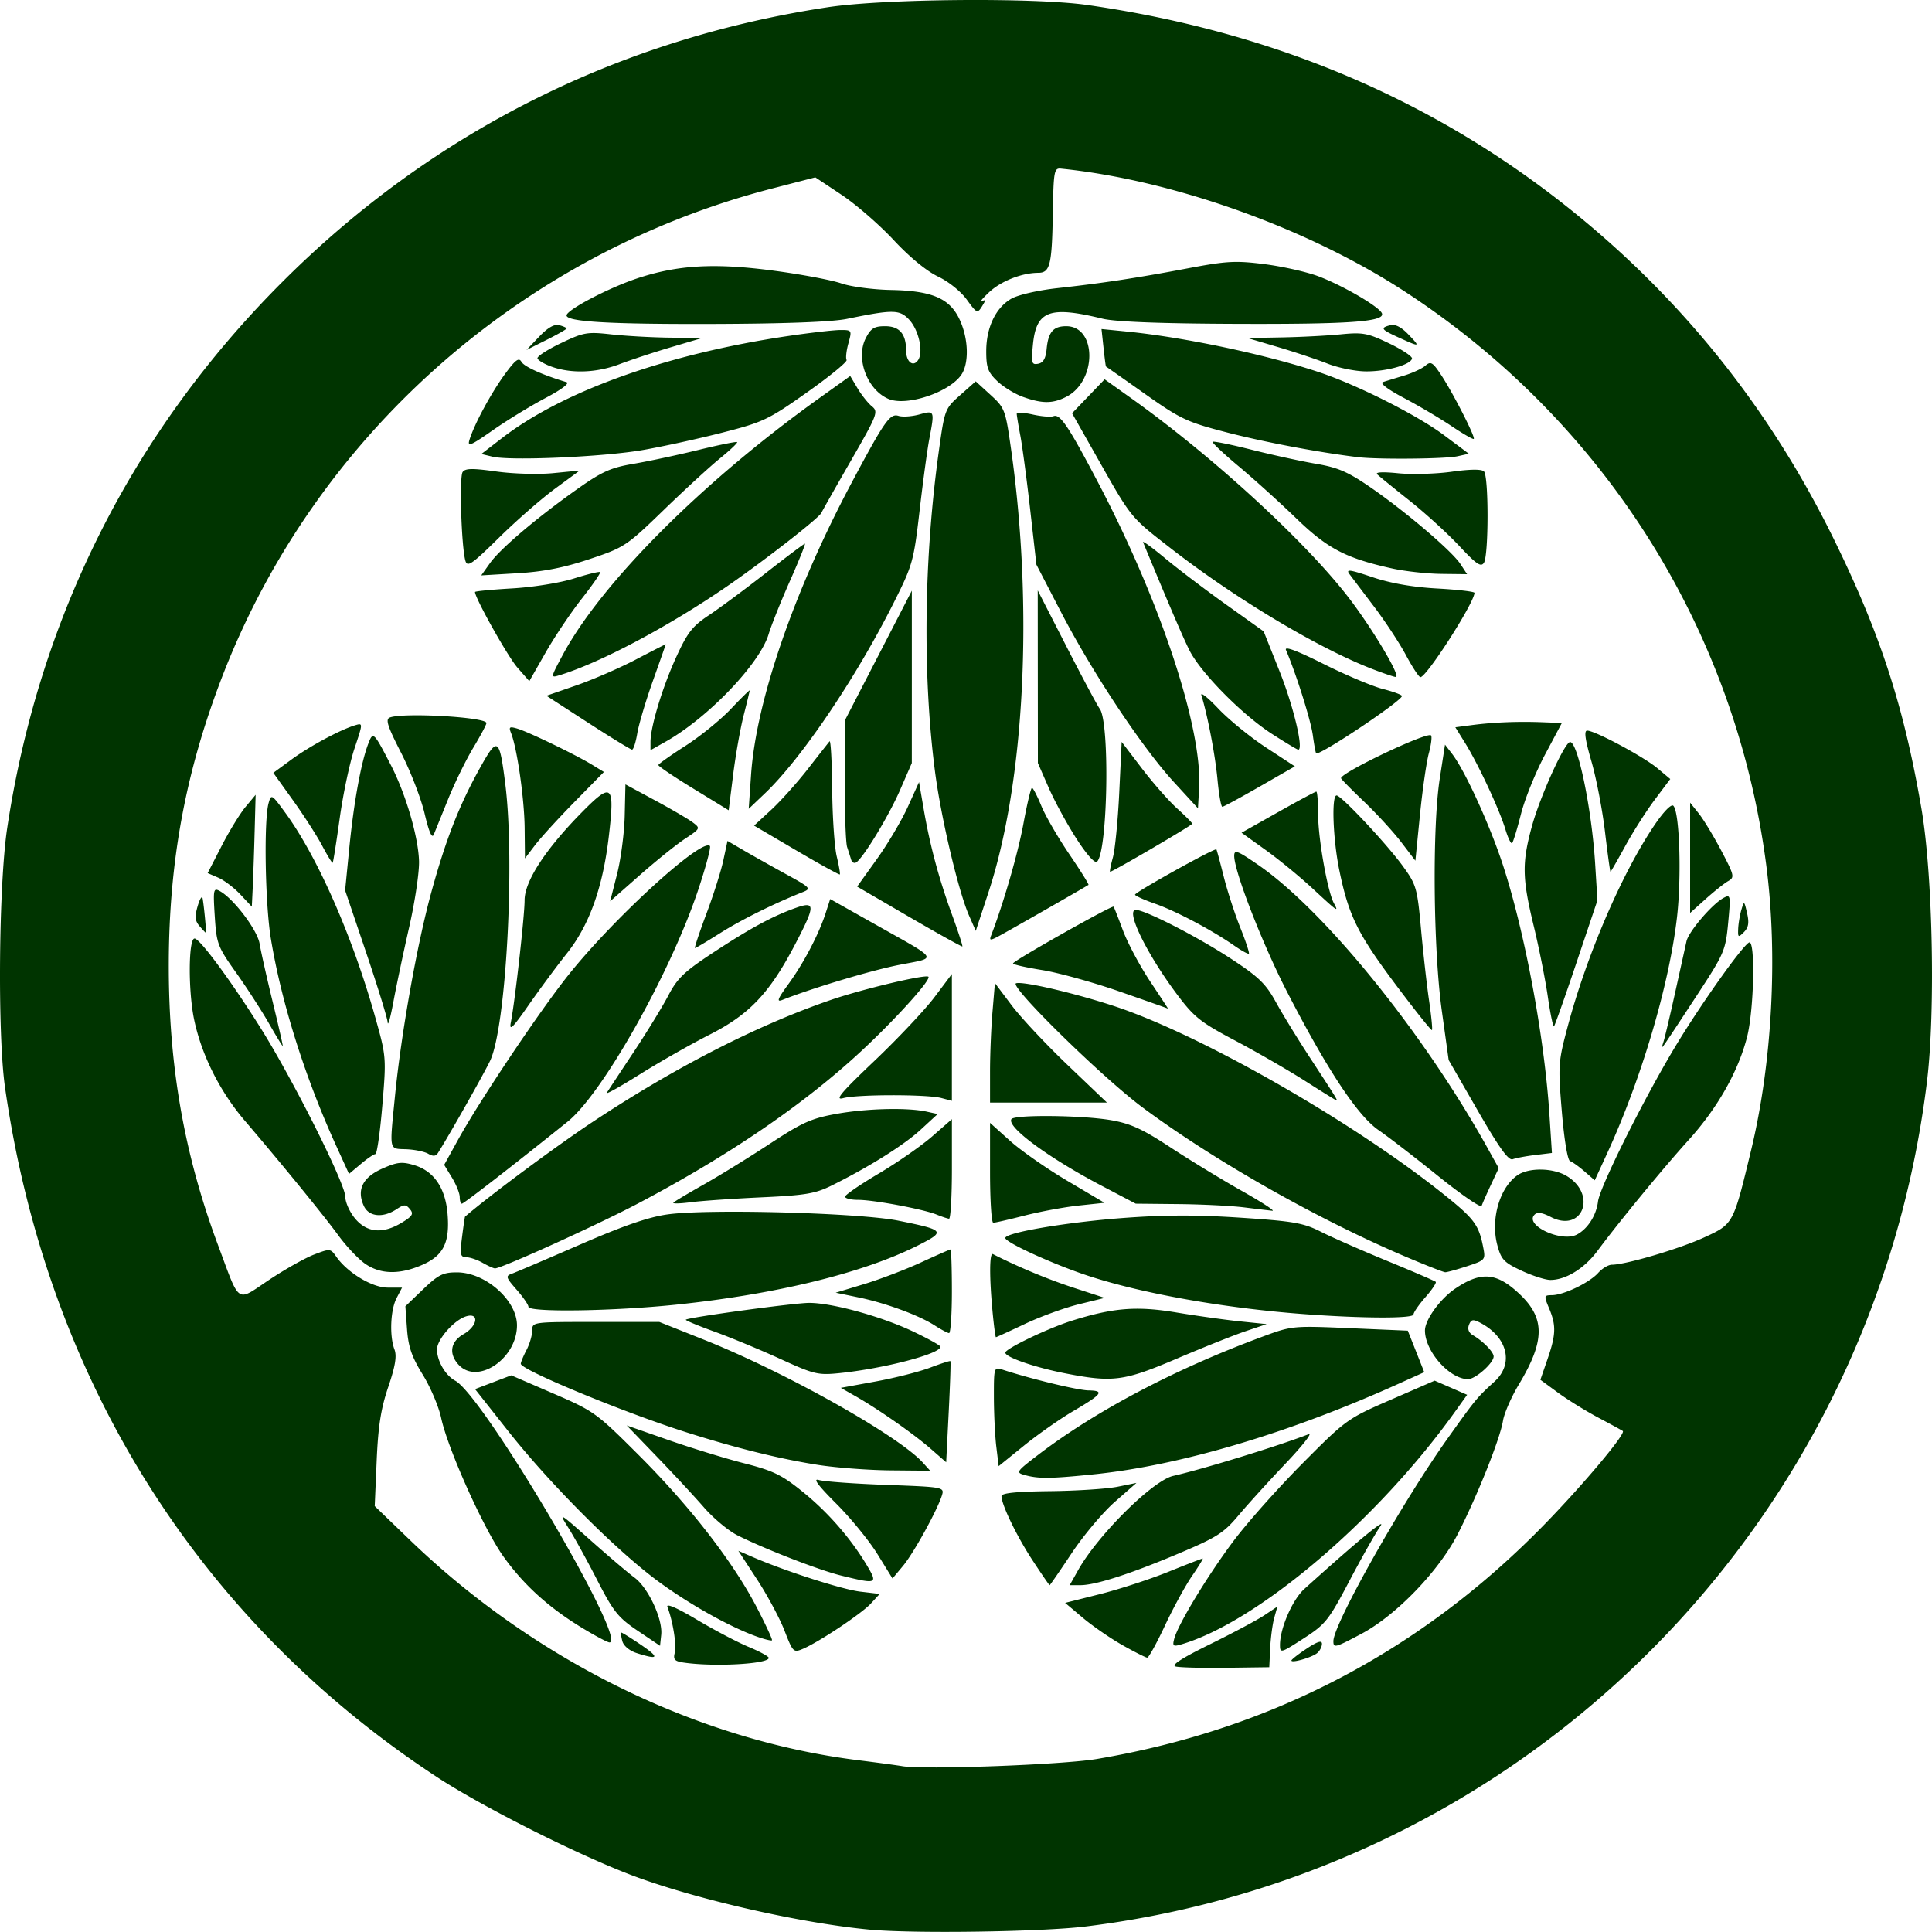 <svg xmlns="http://www.w3.org/2000/svg" width="256" height="255.985" version="1.0"><path d="M115.261 255.69c-8.964-.834-22.5-3.89-30.958-6.989-7.092-2.598-20.244-9.19-26.418-13.243C26.243 214.69 6.189 182.666.663 144.076c-1.005-7.024-.836-26.897.294-34.375C5.167 81.822 17.57 57.2 37.385 37.385 57.2 17.571 81.822 5.168 109.701.957c7.478-1.13 27.351-1.3 34.375-.294 25.466 3.647 47.341 13.162 65.97 28.696 13.85 11.55 24.813 25.53 32.871 41.922 6.226 12.664 9.346 22.24 11.684 35.864 1.503 8.763 1.87 26.853.733 36.173-7.162 58.69-53.038 104.757-111.496 111.955-5.782.712-22.755.96-28.577.418zm30.079-22.617c23.173-3.918 43.044-14.349 59.417-31.19 5.15-5.297 10.696-11.92 10.272-12.265-.099-.08-1.545-.87-3.213-1.755-1.668-.884-4.085-2.378-5.37-3.32l-2.338-1.712.93-2.695c1.137-3.29 1.178-4.491.232-6.756-.706-1.69-.693-1.753.38-1.764 1.558-.016 4.97-1.661 6.118-2.95.53-.596 1.346-1.083 1.815-1.083 1.824 0 8.95-2.106 12.209-3.608 3.908-1.801 3.864-1.72 6.237-11.558 2.803-11.622 3.561-25.851 2.012-37.762-4.061-31.234-21.474-58.834-48.007-76.096-12.851-8.361-30.683-14.722-45.456-16.216-.903-.09-.977.322-1.074 5.969-.116 6.796-.371 7.834-1.927 7.838-2.19.006-4.97 1.11-6.545 2.599-.889.84-1.315 1.371-.947 1.18.547-.285.554-.164.036.666-.607.971-.692.934-2.014-.892-.792-1.093-2.423-2.4-3.827-3.066-1.503-.714-3.77-2.581-5.876-4.842-1.886-2.024-4.99-4.719-6.899-5.988l-3.47-2.307-5.74 1.483C68.963 33.6 41.68 57.838 29.416 89.733c-4.818 12.53-7.015 24.344-7.051 37.914-.036 13.466 2.02 25.25 6.503 37.277 3.003 8.055 2.364 7.615 6.784 4.67 2.08-1.387 4.76-2.896 5.955-3.355 2.129-.817 2.188-.812 2.96.29 1.486 2.122 4.752 4.087 6.793 4.087h1.916l-.725 1.39c-.818 1.568-.96 5.022-.28 6.811.33.867.107 2.213-.824 4.962-.976 2.882-1.338 5.19-1.536 9.779l-.258 6.007 4.691 4.52c16.555 15.952 38.031 26.493 59.402 29.157 2.502.312 5.118.664 5.813.783 2.893.494 21.233-.183 25.782-.952zm10.439-12.255c-.64-.17.802-1.103 4.55-2.945 3.016-1.483 6.26-3.213 7.207-3.845l1.723-1.149-.415 1.49c-.228.82-.47 2.629-.537 4.019l-.122 2.527-5.735.076c-3.155.041-6.157-.037-6.671-.173zm-65.21-.522c-1.18-.177-1.39-.409-1.159-1.29.262-1.003-.247-4.187-.971-6.075-.201-.523 1.23.096 3.9 1.685 2.32 1.382 5.412 3.008 6.872 3.614 1.46.606 2.654 1.258 2.654 1.449 0 .815-7.303 1.214-11.297.617zm80.553-.27c0-.132.91-.842 2.022-1.578 1.423-.942 2.022-1.13 2.022-.635 0 .387-.286.94-.635 1.23-.702.583-3.41 1.364-3.41.983zm-86.78-.992c-.932-.3-1.716-.956-1.876-1.57-.152-.58-.228-1.095-.17-1.145.059-.05 1.24.68 2.625 1.62 2.536 1.725 2.368 2.043-.58 1.095zm64.412-1.031c-1.598-.9-3.965-2.532-5.262-3.625l-2.357-1.988 4.604-1.158c2.531-.637 6.593-1.96 9.025-2.94 2.432-.982 4.502-1.784 4.6-1.784.099 0-.537 1.041-1.413 2.314-.875 1.272-2.49 4.23-3.587 6.571-1.097 2.342-2.155 4.256-2.35 4.253-.195-.003-1.662-.743-3.26-1.643zm-44.805-1.943c-.634-1.635-2.268-4.682-3.632-6.771l-2.48-3.799 1.887.82c4.312 1.873 11.876 4.305 14.272 4.59l2.569.303-1.158 1.263c-1.227 1.339-6.855 5.094-9.017 6.016-1.245.531-1.328.449-2.441-2.422zm65.656 1.901c0-2.202 1.647-5.99 3.223-7.413 7.101-6.408 11.003-9.623 10.06-8.29-.608.859-2.44 4.097-4.071 7.196-2.772 5.263-3.172 5.766-6.09 7.652-3.01 1.946-3.122 1.976-3.122.855zm-85.093-1.868c-2.608-1.758-3.223-2.526-5.369-6.702-1.332-2.595-3.052-5.714-3.82-6.932-1.355-2.145-1.264-2.094 2.905 1.615 2.368 2.106 5 4.344 5.851 4.973 1.816 1.342 3.757 5.505 3.534 7.578l-.155 1.453-2.946-1.985zm71.078 1.057c.5-1.912 4.438-8.405 7.878-12.988 1.824-2.43 5.942-7.058 9.15-10.284 5.743-5.774 5.924-5.904 11.659-8.398l5.825-2.535 2.15.938 2.15.938-1.656 2.313c-10.263 14.33-26.133 27.804-36.232 30.761-1.062.311-1.176.219-.924-.745zm21.092.308c0-2.237 9.112-18.4 15.15-26.874 3.704-5.198 3.853-5.379 6.209-7.53 2.6-2.377 1.706-5.923-1.972-7.816-.89-.458-1.148-.4-1.424.316-.217.563-.026 1.056.537 1.381 1.324.766 2.732 2.21 2.732 2.803 0 .87-2.412 3.01-3.39 3.009-2.447-.005-5.71-3.687-5.71-6.446 0-1.42 2.02-4.208 4.027-5.561 3.443-2.32 5.498-2.133 8.558.778 3.353 3.19 3.313 6.192-.159 11.958-.987 1.64-1.927 3.796-2.088 4.792-.384 2.374-3.375 9.871-5.966 14.954-2.525 4.954-8.178 10.817-12.795 13.27-3.487 1.853-3.709 1.91-3.709.966zm-99.5-1.724c-4.444-2.692-7.787-5.72-10.476-9.487-2.618-3.67-7.372-14.252-8.256-18.38-.32-1.495-1.418-4.073-2.44-5.729-1.453-2.353-1.906-3.669-2.077-6.029l-.218-3.019 2.346-2.248c2.023-1.938 2.642-2.248 4.486-2.246 3.771.003 7.954 3.696 7.954 7.022 0 4.435-5.259 7.956-7.758 5.195-1.31-1.449-1.042-3.05.677-4.028 1.843-1.048 2.137-2.876.382-2.372-1.609.462-3.92 3.086-3.9 4.426.025 1.535 1.134 3.426 2.412 4.11 3.732 1.997 23 34.68 20.445 34.68-.247 0-1.856-.853-3.577-1.895zm23.166 1.144c-3.587-1.267-8.994-4.29-13.16-7.36-5.52-4.066-14.327-12.894-19.873-19.918l-4.37-5.534 2.399-.912 2.398-.912 5.561 2.402c5.413 2.338 5.716 2.556 11.382 8.215 6.746 6.738 12.484 14.147 15.592 20.133 1.202 2.315 2.107 4.277 2.013 4.36-.095.083-.968-.13-1.942-.474zm36.512-10.06c-2.107-3.205-4.16-7.434-4.157-8.567.001-.414 1.916-.612 6.446-.666 3.544-.041 7.567-.304 8.94-.584l2.496-.508-2.865 2.513c-1.576 1.382-4.142 4.432-5.702 6.777-1.56 2.345-2.882 4.264-2.937 4.264-.054 0-1.054-1.453-2.221-3.229zm5.996 1.236c2.622-4.665 9.895-11.878 12.594-12.49 4.018-.911 13.882-3.946 17.946-5.52.556-.216-.81 1.524-3.035 3.865-2.226 2.342-5.04 5.442-6.254 6.89-1.943 2.318-2.878 2.916-7.833 5.01-6.497 2.747-11.087 4.228-13.115 4.234l-1.422.004 1.12-1.993zm-31.386.72c-2.928-.719-10.116-3.508-13.765-5.341-1.187-.597-3.175-2.253-4.416-3.68-1.241-1.429-4.054-4.459-6.25-6.734l-3.992-4.137 5.491 1.92c3.02 1.057 7.539 2.445 10.041 3.085 3.91 1 5.013 1.539 7.836 3.826 3.352 2.717 6.392 6.22 8.519 9.817 1.387 2.347 1.24 2.4-3.464 1.244zm4.803-2.836c-1.093-1.772-3.557-4.79-5.474-6.707-2.448-2.449-3.13-3.378-2.292-3.122.656.2 4.668.491 8.915.647 7.568.278 7.716.305 7.399 1.353-.585 1.936-3.753 7.688-5.17 9.384l-1.39 1.665-1.988-3.22zm19.485-10.493c-1.18-.329-1.094-.458 1.77-2.647 7.651-5.85 18.136-11.376 29.723-15.667 3.928-1.456 4.034-1.466 11.627-1.139l7.662.33 1.09 2.751 1.088 2.75-3.364 1.52c-14.51 6.55-28.957 10.843-40.447 12.015-5.766.588-7.3.603-9.149.087zm-27.357-1.337c-5.108-.797-11.01-2.262-17.657-4.384-8.336-2.662-21.738-8.22-21.738-9.015 0-.205.34-1.024.755-1.82.416-.797.757-1.96.759-2.586.003-1.134.029-1.137 8.421-1.137h8.418l5.863 2.333c10.81 4.302 25.83 12.733 29.069 16.316l.963 1.066-5.26-.049c-2.893-.027-7.21-.353-9.593-.724zm23.611-2.439c-.172-1.43-.314-4.391-.317-6.578-.004-3.898.018-3.97 1.133-3.607 3.831 1.248 9.978 2.733 11.404 2.755 2.162.034 1.833.479-2.034 2.748-1.747 1.025-4.684 3.084-6.525 4.574l-3.348 2.71-.313-2.602zm-8.662.324c-2.253-1.97-6.995-5.287-9.981-6.983l-1.957-1.111 4.618-.845c2.54-.465 5.781-1.287 7.203-1.827 1.421-.54 2.635-.93 2.698-.868.063.063-.038 3.104-.223 6.758l-.336 6.643-2.022-1.767zm17.693-10.036c-3.97-.782-7.836-2.123-7.836-2.72 0-.526 5.68-3.25 8.847-4.242 5.476-1.717 8.568-1.96 13.801-1.088 2.697.45 6.496.981 8.442 1.182l3.539.364-2.78.937c-1.53.515-5.643 2.157-9.142 3.648-7.024 2.993-8.468 3.18-14.871 1.919zm-37.661-1.894c-2.642-1.209-6.571-2.837-8.733-3.62-2.161-.782-3.861-1.49-3.778-1.573.311-.312 14.358-2.227 16.347-2.23 3.028-.003 9.532 1.783 13.73 3.773 2.016.955 3.666 1.873 3.666 2.04 0 .942-7.458 2.889-13.397 3.497-2.826.289-3.361.16-7.835-1.887zm28.133-6.287c-.434-4.591-.413-7.836.05-7.6 3.237 1.657 7.255 3.333 10.63 4.436l4.186 1.368-3.427.842c-1.885.464-5.1 1.635-7.145 2.604-2.045.97-3.775 1.762-3.845 1.762-.07 0-.272-1.536-.45-3.412zm-7.66 1.855c-2.1-1.353-6.5-2.972-10.1-3.716l-3.021-.625 3.78-1.143c2.08-.63 5.462-1.919 7.517-2.865 2.055-.947 3.818-1.721 3.917-1.721.1 0 .182 2.502.182 5.56 0 3.059-.17 5.545-.38 5.524-.208-.02-1.06-.476-1.895-1.014zm48.783-1.515c-10.433-.786-21.222-2.702-28.375-5.039-4.586-1.498-11.056-4.444-11.056-5.035 0-.706 7.994-2.071 15.446-2.64 5.597-.426 9.853-.44 15.71-.052 7.067.469 8.351.694 10.665 1.866 1.446.733 5.411 2.476 8.81 3.874 3.4 1.397 6.282 2.64 6.405 2.763.122.123-.49 1.035-1.36 2.027-.872.993-1.585 2.024-1.585 2.292 0 .563-6.8.537-14.66-.056zm-102.62-.955c0-.268-.706-1.29-1.567-2.271-1.425-1.623-1.482-1.814-.632-2.116.514-.182 4.574-1.915 9.023-3.852 5.773-2.512 9.101-3.66 11.627-4.009 5.434-.75 25.423-.205 30.578.834 6.163 1.243 6.296 1.409 2.612 3.268-7.236 3.653-18.71 6.467-32.039 7.858-8.387.875-19.603 1.04-19.603.288zm131.59-4.788c-2.317-1.079-2.691-1.472-3.2-3.361-.921-3.421.276-7.616 2.649-9.278 1.48-1.037 4.677-1.005 6.49.065 4.14 2.446 2.155 7.64-2.083 5.448-1.11-.574-1.761-.666-2.127-.3-1.397 1.397 3.58 3.726 5.624 2.632 1.43-.765 2.558-2.54 2.782-4.374.234-1.915 6.06-13.593 10.257-20.558 3.29-5.461 8.713-13.119 9.74-13.753.875-.541.686 8.903-.252 12.537-1.18 4.574-3.912 9.39-7.714 13.6-3.462 3.833-9.168 10.772-12.108 14.724-1.733 2.33-4.207 3.854-6.245 3.845-.653-.003-2.369-.555-3.812-1.227zm-153.223-.916c-.9-.626-2.486-2.302-3.525-3.725-1.921-2.632-7.538-9.52-12.422-15.232-3.305-3.865-5.742-8.731-6.718-13.417-.796-3.814-.756-10.722.062-10.722.697 0 4.926 5.737 8.824 11.972 4.305 6.885 11.145 20.533 11.146 22.238 0 .743.589 2.051 1.309 2.907 1.579 1.876 3.68 2.054 6.193.522 1.401-.854 1.582-1.156 1.066-1.779-.55-.661-.76-.66-1.797.02-1.8 1.18-3.663.983-4.318-.456-.97-2.13-.149-3.787 2.444-4.934 1.996-.883 2.61-.949 4.253-.456 2.586.775 4.116 3.014 4.4 6.44.315 3.8-.53 5.52-3.314 6.752-3.009 1.331-5.564 1.287-7.603-.13zm138.155-.817c-11.795-4.99-25.6-12.804-35.134-19.889-5.392-4.006-17.753-16.136-16.776-16.461.903-.301 7.666 1.27 12.985 3.016 11.354 3.728 31.543 15.25 43.62 24.897 4.149 3.314 4.726 4.092 5.317 7.18.295 1.538.22 1.62-2.168 2.402-1.36.445-2.658.802-2.884.794-.226-.008-2.458-.88-4.96-1.94zm-122.59.69c-.694-.397-1.669-.73-2.165-.74-.793-.016-.861-.34-.563-2.672.186-1.46.364-2.677.396-2.704 3.194-2.754 12.043-9.325 16.863-12.523 10.946-7.262 21.862-12.851 31.66-16.212 4.165-1.428 12.522-3.413 12.877-3.057.363.362-3.837 5.07-8.248 9.246-7.688 7.277-17.764 14.214-30.16 20.763-5.396 2.851-18.235 8.679-19.033 8.64-.2-.01-.931-.344-1.626-.74zm67.235-11.927v-6.618l2.64 2.374c1.453 1.306 4.865 3.689 7.583 5.296l4.942 2.922-3.412.365c-1.876.2-5.097.796-7.157 1.322-2.06.527-3.937.958-4.171.958-.234 0-.425-2.978-.425-6.618zm-7.077 5.536c-1.77-.72-8.34-1.95-10.408-1.95-.948 0-1.725-.19-1.725-.423 0-.232 2.016-1.615 4.479-3.073s5.648-3.674 7.077-4.925l2.6-2.273v6.61c0 3.637-.172 6.597-.38 6.58-.209-.018-.948-.263-1.643-.546zm40.695-.958c-1.669-.207-5.571-.401-8.672-.432l-5.639-.055-4.472-2.348c-7.11-3.735-12.645-7.817-12.005-8.853.381-.616 9.423-.522 13.211.138 2.584.45 4.166 1.175 7.877 3.613 2.555 1.678 6.804 4.269 9.443 5.756 2.64 1.488 4.46 2.672 4.045 2.631-.416-.04-2.12-.243-3.788-.45zm25.781-4.13c-3.058-2.466-6.624-5.214-7.923-6.107-2.762-1.898-6.8-8.002-12.11-18.306-3.265-6.334-7.012-15.969-7.012-18.027 0-.863.417-.707 3.16 1.18 8.82 6.071 21.943 22.278 30.458 37.62l1.43 2.576-1.043 2.227c-.573 1.225-1.123 2.473-1.22 2.773-.099.3-2.681-1.472-5.74-3.937zM60.916 158.61c-.001-.487-.465-1.644-1.03-2.571l-1.029-1.687 1.86-3.369c2.882-5.217 10.816-17.057 14.623-21.82 6.078-7.604 17.646-18.147 18.726-17.066.16.159-.532 2.756-1.537 5.77-3.683 11.052-12.68 27.034-17.316 30.759-7.028 5.646-13.76 10.869-14.012 10.869-.156 0-.284-.399-.285-.885zm28.311.747c.139-.153 1.959-1.24 4.044-2.416 2.085-1.175 6.027-3.606 8.758-5.401 4.3-2.826 5.488-3.357 8.847-3.956 4.012-.716 9.366-.845 11.91-.289l1.46.32-2.247 2.07c-2.214 2.039-6.843 4.944-11.793 7.4-2.172 1.079-3.488 1.3-9.352 1.57-3.754.174-7.962.466-9.352.65-1.39.182-2.414.206-2.275.052zm120.727-4.138c-.746-.648-1.607-1.262-1.913-1.364-.328-.11-.778-2.817-1.09-6.557-.51-6.111-.48-6.57.755-11.208 2.548-9.573 7.235-20.446 11.56-26.818 1.178-1.735 2.193-2.769 2.458-2.504.832.832 1.11 9.398.48 14.82-1.038 8.946-4.723 21.392-9.245 31.226l-1.648 3.584-1.357-1.179zm-165.412-3.407c-4.13-9.063-7.265-19.008-8.654-27.451-.76-4.623-.942-15.644-.297-17.946.345-1.228.407-1.193 2.201 1.264 4.288 5.868 8.92 16.4 11.93 27.113 1.462 5.21 1.473 5.341.938 11.7-.297 3.537-.71 6.43-.916 6.43-.207 0-1.078.592-1.937 1.315l-1.561 1.313-1.704-3.738zm151.277-4.637-3.865-6.716-.907-6.533c-1.134-8.171-1.277-24.248-.273-30.751l.696-4.504.94 1.218c1.692 2.194 4.995 9.418 6.73 14.721 2.906 8.882 5.497 22.777 6.165 33.058l.331 5.108-2.218.27c-1.22.149-2.56.4-2.976.558-.556.21-1.791-1.508-4.623-6.43zM56.744 152.88c-.488-.285-1.796-.554-2.907-.598-2.332-.093-2.232.377-1.502-7.016.823-8.335 2.92-20.107 4.81-27.003 1.943-7.09 3.725-11.628 6.553-16.685 2.239-4.004 2.487-3.827 3.258 2.327 1.296 10.335.102 32.158-2.004 36.631-.794 1.687-5.56 10.114-6.925 12.244-.282.44-.65.469-1.283.1zm74.441-10.877c0-2.252.146-5.815.324-7.918l.323-3.824 2.214 2.945c1.218 1.62 4.557 5.183 7.422 7.918l5.207 4.973h-15.49v-4.094zm-15.296-1.454c3.103-2.953 6.676-6.745 7.941-8.428l2.3-3.059v16.802l-1.39-.367c-1.901-.501-11.154-.494-12.997.01-1.192.327-.35-.68 4.146-4.958zm57.015 2.662c-2.217-1.414-6.363-3.806-9.213-5.314-4.619-2.445-5.458-3.11-7.715-6.118-4.023-5.36-6.88-11.21-5.474-11.21 1.235 0 8.16 3.55 12.603 6.462 3.695 2.421 4.615 3.31 5.963 5.763.877 1.595 2.904 4.9 4.504 7.344 3.415 5.214 3.727 5.717 3.52 5.675-.087-.017-1.97-1.188-4.188-2.602zm-92.505 1.592c.166-.269 1.747-2.665 3.514-5.326 1.766-2.66 3.852-6.061 4.636-7.558 1.209-2.31 2.114-3.174 5.98-5.714 4.914-3.229 7.888-4.836 10.952-5.917 2.574-.908 2.564-.302-.075 4.753-3.41 6.532-6.08 9.363-11.352 12.04-2.516 1.279-6.685 3.649-9.266 5.268-2.58 1.618-4.555 2.723-4.389 2.454zm-44.763-9.196c-.97-1.697-2.926-4.721-4.347-6.72-2.45-3.445-2.596-3.831-2.83-7.469-.226-3.531-.175-3.798.637-3.363 1.832.98 5.006 5.165 5.305 6.994.166 1.011.939 4.454 1.719 7.652.78 3.197 1.386 5.854 1.349 5.903-.038.05-.863-1.3-1.833-2.997zm184.795 2.402c.177-.556.875-3.514 1.552-6.572l1.484-6.71c.285-1.287 3.407-4.941 4.908-5.745.937-.501.962-.37.618 3.294-.34 3.637-.526 4.073-3.965 9.332-1.984 3.034-3.902 5.943-4.263 6.464-.63.91-.643.907-.334-.063zm-152.744-2.528c.552-2.814 1.825-14.108 1.825-16.198 0-2.521 2.776-6.775 7.634-11.697 3.958-4.01 4.338-3.659 3.524 3.25-.802 6.798-2.58 11.754-5.565 15.506-1.344 1.69-3.63 4.78-5.08 6.864-2.086 3-2.574 3.475-2.338 2.275zm117.218-5.06c-5.018-6.703-6.194-9.089-7.43-15.07-.849-4.11-1.066-9.948-.37-9.948.63 0 6.669 6.445 8.804 9.396 1.764 2.438 1.888 2.872 2.386 8.341.29 3.173.77 7.438 1.07 9.478.298 2.04.468 3.782.376 3.873-.093.09-2.268-2.64-4.836-6.07zm-133.533 5.06c-.034-.556-1.317-4.721-2.852-9.256l-2.79-8.244.558-5.657c.587-5.957 1.549-11.252 2.495-13.74.649-1.707.71-1.65 3.009 2.792 1.967 3.802 3.64 9.505 3.733 12.734.043 1.467-.544 5.397-1.304 8.733-.76 3.337-1.698 7.773-2.085 9.858-.386 2.085-.73 3.336-.764 2.78zm153.72-3.427c-.332-2.286-1.173-6.502-1.869-9.37-1.535-6.328-1.57-8.356-.225-13.247 1.082-3.936 4.342-11.112 5.048-11.112 1.033 0 2.87 8.91 3.317 16.098l.303 4.882-2.769 8.236c-1.523 4.53-2.867 8.334-2.986 8.453-.118.119-.487-1.654-.82-3.94zm-56.77-.683c-3.503-1.22-8.11-2.494-10.237-2.833-2.126-.338-3.86-.734-3.853-.88.017-.34 13.157-7.752 13.327-7.518.07.097.633 1.531 1.252 3.188.62 1.657 2.23 4.672 3.58 6.699 1.35 2.026 2.42 3.657 2.378 3.623-.042-.034-2.943-1.06-6.447-2.279zm-43.854-.973c2.025-2.777 4.023-6.587 4.937-9.411l.6-1.856 5.914 3.327c8.667 4.877 8.372 4.39 3.26 5.388-3.692.722-11.522 3.068-15.533 4.656-.78.308-.597-.158.822-2.104zm59.07-5.1c-2.984-2.074-7.7-4.569-10.489-5.55-1.46-.513-2.654-1.053-2.654-1.199 0-.332 10.634-6.245 10.786-5.997.06.1.498 1.723.971 3.609.474 1.885 1.457 4.915 2.184 6.733.727 1.818 1.244 3.38 1.147 3.47-.096.09-.971-.389-1.944-1.065zm-69.945-4.196c.934-2.486 1.947-5.68 2.251-7.098l.553-2.577 2.102 1.228c1.156.676 3.676 2.092 5.6 3.148 3.3 1.81 3.429 1.947 2.275 2.404-3.793 1.505-8.152 3.667-10.93 5.422-1.738 1.097-3.247 1.995-3.354 1.995-.107 0 .57-2.035 1.503-4.522zm26.892.4-6.909-4.023 2.618-3.648c1.44-2.007 3.285-5.122 4.1-6.923l1.484-3.275.609 3.539c.83 4.832 2.017 9.256 3.774 14.07.814 2.228 1.424 4.103 1.356 4.166-.068.063-3.232-1.695-7.032-3.907zm10.849 2.442c1.653-4.309 3.557-10.897 4.272-14.787.482-2.621.993-4.765 1.135-4.763.142 0 .701 1.081 1.243 2.4.543 1.32 2.204 4.19 3.692 6.376 1.488 2.187 2.637 4.023 2.553 4.082-.429.296-10.94 6.301-11.983 6.845-1.048.546-1.173.525-.912-.153zm98.984-.866c.028-.685.217-1.815.42-2.51.36-1.23.38-1.22.76.435.294 1.276.189 1.901-.42 2.51-.744.744-.806.708-.76-.435zm-203.877-.361c-.606-.702-.657-1.252-.248-2.654.284-.973.58-1.428.657-1.011.187 1.016.52 4.55.427 4.55-.04 0-.416-.399-.836-.885zm101.966-1.39c-1.419-3.235-3.731-13.024-4.52-19.137-1.652-12.792-1.465-28.226.514-42.417.774-5.544.802-5.618 2.834-7.421l2.052-1.821 1.956 1.788c1.891 1.728 1.98 1.962 2.712 7.088 3.002 21.04 1.83 44.219-2.972 58.81l-1.689 5.132-.887-2.022zm95.542-7.663v-7.306l1.136 1.418c.625.78 1.97 2.999 2.987 4.93 1.74 3.304 1.795 3.545.919 4.045-.513.292-1.857 1.361-2.987 2.375l-2.055 1.844v-7.306zm-50.047 4.047c-1.668-1.546-4.464-3.837-6.212-5.09l-3.18-2.28 4.833-2.722c2.657-1.497 4.94-2.722 5.074-2.722.134 0 .243 1.375.243 3.055 0 3.158 1.243 10.15 2.085 11.722.679 1.268.538 1.172-2.843-1.963zm-142.052.811c-.834-.888-2.15-1.89-2.925-2.224l-1.41-.608 1.847-3.59c1.016-1.975 2.446-4.309 3.179-5.188l1.331-1.597-.134 4.972a461.96 461.96 0 0 1-.253 7.412l-.118 2.44-1.517-1.617zm49.913-2.696c.505-1.98.961-5.464 1.015-7.745l.096-4.145 3.936 2.123c2.164 1.168 4.408 2.48 4.986 2.915 1.034.779 1.018.812-1.032 2.169-1.145.757-3.845 2.931-6 4.83l-3.918 3.453.917-3.6zm23.772-3.127-5.616-3.301 2.266-2.089c1.246-1.149 3.43-3.583 4.855-5.41a470.225 470.225 0 0 1 2.878-3.668c.158-.192.316 2.652.35 6.319.034 3.666.305 7.684.603 8.927.298 1.244.483 2.32.412 2.392-.072.072-2.659-1.355-5.748-3.17zm41.927.918c.288-1.042.668-4.914.844-8.604l.32-6.709 2.67 3.505c1.469 1.928 3.573 4.32 4.676 5.317 1.103.997 2.006 1.908 2.006 2.025 0 .201-10.535 6.362-10.878 6.362-.09 0 .074-.853.362-1.896zm65.207-3.405c-.346-2.915-1.157-7.123-1.803-9.352-.832-2.873-.994-4.051-.559-4.051 1.03 0 7.467 3.446 9.294 4.976l1.718 1.44-2.05 2.732c-1.126 1.502-2.887 4.267-3.912 6.144-1.026 1.877-1.908 3.412-1.961 3.412-.053 0-.38-2.385-.727-5.3zm-169.965 1.872c-.687-1.3-2.428-4.01-3.868-6.022l-2.62-3.657 2.398-1.76c2.398-1.76 6.465-3.95 8.441-4.544 1.05-.316 1.05-.316-.092 3.103-.629 1.88-1.504 6.02-1.946 9.2-.442 3.18-.862 5.842-.934 5.913-.072.072-.692-.933-1.38-2.233zm70.075 1.818c-.11-.365-.35-1.114-.531-1.665-.182-.551-.324-4.55-.316-8.887l.015-7.886 4.438-8.6 4.437-8.601v11.421l-.002 11.422-1.555 3.574c-1.499 3.446-4.879 9.017-5.826 9.602-.253.156-.55-.015-.66-.38zm29.873-2.745c-1.238-1.914-2.898-4.958-3.69-6.765l-1.438-3.286-.01-11.439-.01-11.438 3.844 7.506c2.115 4.13 4.075 7.798 4.357 8.153 1.367 1.722 1.086 18.86-.333 20.278-.291.291-1.33-.856-2.72-3.009zm43.016.43c-1.032-1.354-3.249-3.77-4.926-5.37s-3.049-2.995-3.049-3.1c0-.754 11.414-6.184 11.925-5.673.151.15.018 1.225-.295 2.388-.313 1.162-.841 4.837-1.174 8.164l-.604 6.051-1.877-2.46zM69.518 109.7c-.04-3.867-1.002-10.574-1.803-12.57-.325-.81-.207-.893.835-.584 1.482.438 7.7 3.443 9.882 4.774l1.59.97-3.886 3.958c-2.137 2.176-4.491 4.753-5.231 5.726l-1.346 1.77-.041-4.044zm129.959.207c-.778-2.597-3.59-8.63-5.323-11.423l-1.314-2.116 2.158-.285c2.831-.374 6.091-.508 9.331-.385l2.624.1-2.25 4.23c-1.238 2.327-2.662 5.85-3.165 7.829-.502 1.979-1.032 3.716-1.177 3.86-.144.146-.542-.67-.884-1.81zm-143.215-2.111c-.476-2.012-1.876-5.631-3.112-8.045-1.813-3.539-2.102-4.443-1.496-4.676 1.79-.686 12.802-.057 12.802.732 0 .206-.786 1.68-1.746 3.275-.961 1.595-2.45 4.637-3.31 6.76l-1.918 4.734c-.241.595-.634-.3-1.22-2.78zm35.617-3.293c-2.57-1.573-4.66-2.982-4.644-3.13.016-.147 1.628-1.29 3.582-2.542 1.953-1.251 4.67-3.456 6.036-4.899 1.366-1.443 2.484-2.542 2.484-2.442 0 .1-.358 1.583-.797 3.295-.439 1.712-1.065 5.242-1.392 7.846l-.594 4.734-4.675-2.862zm7.644-1.88c.674-9.75 5.717-24.378 13.333-38.673 4.358-8.18 5.075-9.203 6.203-8.845.533.17 1.774.086 2.757-.185 2.039-.563 2.043-.552 1.314 3.294-.26 1.37-.836 5.629-1.28 9.464-.773 6.663-.923 7.201-3.387 12.112-5.04 10.044-12.251 20.72-17.13 25.36l-2.125 2.022.315-4.55zm55.997.978c-4.179-4.556-10.781-14.501-14.912-22.463l-3.278-6.32-.824-7.276c-.454-4.001-1.04-8.412-1.303-9.8-.264-1.388-.48-2.696-.48-2.907 0-.21.949-.17 2.108.09 1.158.261 2.401.361 2.762.223.876-.336 1.973 1.296 5.916 8.802 8.282 15.764 13.841 32.596 13.38 40.517l-.153 2.64-3.216-3.506zm5.803-.325c-.297-3.196-1.305-8.468-2.132-11.152-.152-.491.86.307 2.247 1.774 1.388 1.467 4.237 3.789 6.331 5.159l3.809 2.491-4.652 2.67c-2.558 1.47-4.79 2.678-4.958 2.686-.168.008-.459-1.624-.645-3.628zm12.637-5.835c-.271-2.002-2.19-8.1-3.56-11.313-.233-.548 1.426.068 4.971 1.845 2.927 1.467 6.466 2.96 7.866 3.32 1.4.358 2.538.78 2.529.935-.036.645-10.423 7.614-11.35 7.614-.072 0-.277-1.08-.456-2.401zm-96.05-1.686-5.503-3.564 3.986-1.383c2.193-.76 5.75-2.308 7.905-3.439 2.155-1.13 3.918-2.028 3.918-1.995 0 .033-.77 2.222-1.71 4.863-.94 2.641-1.87 5.77-2.066 6.95-.197 1.183-.508 2.145-.692 2.14-.184-.004-2.811-1.612-5.838-3.572zm8.284 2.55c0-2.01 1.583-7.242 3.383-11.18 1.522-3.33 2.157-4.145 4.38-5.623 1.43-.95 4.825-3.469 7.545-5.596 2.719-2.127 5.038-3.868 5.152-3.868.115 0-.778 2.226-1.985 4.946-1.206 2.72-2.475 5.89-2.821 7.045-1.178 3.932-8.036 11.09-13.645 14.243l-2.01 1.13v-1.098zm82.352-1.055c-3.984-2.568-9.465-8.128-10.952-11.11-.892-1.79-2.735-6.088-6.128-14.288-.107-.257 1.197.69 2.897 2.105 1.7 1.415 5.338 4.177 8.085 6.137l4.993 3.566 2.118 5.315c1.84 4.619 3.208 10.361 2.47 10.361-.135 0-1.702-.939-3.483-2.086zm-99.993-8.8c-1.26-1.435-5.613-9.196-5.613-10.008 0-.105 2.218-.319 4.929-.476 2.766-.16 6.36-.738 8.193-1.317 1.795-.567 3.35-.946 3.454-.841.104.104-.992 1.694-2.437 3.532-1.445 1.838-3.597 5.046-4.784 7.128l-2.158 3.787-1.584-1.805zm5.967-1.588c5.112-9.59 18.505-23 34.133-34.172l4.008-2.866.968 1.629c.533.895 1.387 1.97 1.9 2.386.885.722.749 1.074-2.8 7.247-2.052 3.568-3.8 6.655-3.885 6.86-.276.665-7.621 6.385-12.54 9.766-7.718 5.306-16.81 10.127-22.174 11.76-1.187.362-1.185.345.39-2.61zm107.397 1.817c-7.22-2.777-18.174-9.333-26.818-16.05-5.325-4.139-5.152-3.926-9.657-11.884l-3.388-5.986 2.158-2.248 2.158-2.248 3.4 2.42c10.652 7.58 22.792 18.66 28.682 26.18 3.203 4.087 7.275 10.89 6.491 10.842-.234-.014-1.595-.476-3.026-1.026zm4.39-1.854c-.857-1.599-2.747-4.478-4.2-6.397-1.455-1.92-2.93-3.871-3.28-4.336-.53-.706-.034-.643 3.034.386 2.427.814 5.335 1.322 8.597 1.502 2.71.15 4.924.409 4.918.577-.049 1.354-6.34 11.165-7.163 11.172-.193 0-1.05-1.306-1.907-2.904zM64.934 74.605c1.362-1.914 6.28-6.078 11.654-9.87 3.174-2.239 4.368-2.772 7.33-3.272 1.946-.329 5.799-1.15 8.56-1.826 2.763-.676 5.1-1.151 5.195-1.056.095.094-.914 1.053-2.242 2.13-1.327 1.076-4.697 4.167-7.488 6.869-4.933 4.776-5.205 4.956-9.815 6.5-3.414 1.144-6.088 1.67-9.551 1.876l-4.81.287 1.167-1.638zm119.583.73c-6.167-1.36-8.602-2.63-12.761-6.655-2.157-2.087-5.575-5.176-7.595-6.865-2.021-1.689-3.584-3.16-3.473-3.272.111-.11 2.447.365 5.19 1.057 2.745.691 6.582 1.529 8.528 1.86 2.883.491 4.216 1.069 7.188 3.115 4.663 3.212 10.79 8.434 11.924 10.166l.88 1.342-3.424-.04c-1.883-.022-4.789-.341-6.457-.709zm-122.845-1.02c-.534-1.809-.829-11.104-.372-11.762.351-.506 1.284-.522 4.454-.078 2.224.312 5.578.41 7.534.22l3.524-.344-3.271 2.403c-1.8 1.321-5.139 4.24-7.42 6.487-3.59 3.534-4.19 3.948-4.449 3.073zm131.691-1.97c-1.529-1.64-4.486-4.337-6.571-5.993-2.086-1.656-4.02-3.227-4.297-3.49-.32-.304.7-.36 2.78-.151 1.807.181 4.992.09 7.076-.202 2.455-.345 3.964-.359 4.282-.04.635.634.63 11.102-.005 12.098-.393.616-1.005.2-3.264-2.223zM65.256 60.514l-1.475-.356 2.739-2.112c8.103-6.247 21.881-11.16 37.937-13.525 2.956-.436 6.065-.792 6.91-.792 1.515 0 1.53.027 1.048 1.776-.27.977-.376 1.962-.236 2.189.14.226-2.21 2.154-5.224 4.284-5.148 3.637-5.827 3.96-11.225 5.343-3.16.81-7.906 1.85-10.547 2.31-5.204.91-17.542 1.456-19.927.882zm114.712.068c-5.163-.622-12.405-1.988-17.38-3.278-5.315-1.377-6.142-1.765-10.869-5.102a1041.739 1041.739 0 0 0-5.174-3.64c-.033-.017-.179-1.14-.325-2.496l-.265-2.465 3.358.333c7.646.76 18.424 3.04 25.477 5.387 5.062 1.685 12.998 5.686 16.552 8.346l3.286 2.458-1.516.336c-1.591.353-10.542.435-13.144.121zM62.21 58.273c.641-2.07 2.844-6.157 4.662-8.652 1.412-1.936 1.876-2.29 2.215-1.684.361.646 2.757 1.729 5.983 2.705.447.135-.687.988-2.784 2.093-1.947 1.025-5.09 2.948-6.985 4.274-2.96 2.07-3.396 2.248-3.09 1.264zm130.132-1.807c-1.523-1.024-4.36-2.702-6.305-3.729-2.158-1.139-3.242-1.962-2.78-2.112.415-.136 1.665-.52 2.777-.854 1.113-.335 2.387-.926 2.833-1.313.713-.622.963-.474 2.094 1.235 1.563 2.36 4.558 8.228 4.321 8.465-.094.094-1.417-.668-2.94-1.692zm-74.61-3.604c-2.83-1.204-4.39-5.385-3.008-8.06.674-1.302 1.12-1.578 2.555-1.578 1.906 0 2.785 1.018 2.785 3.223 0 1.507.932 2.248 1.591 1.266.731-1.09.083-4.003-1.192-5.36-1.266-1.348-2.113-1.358-8.235-.1-1.958.403-8.23.641-17.693.671-13.734.045-19.463-.288-19.463-1.129 0-.721 5.485-3.607 9.271-4.878 5.423-1.82 10.35-2.1 18.295-1.035 3.606.483 7.58 1.234 8.832 1.668 1.251.435 4.208.828 6.573.874 5.524.108 7.843 1.123 9.151 4.004 1.15 2.532 1.224 5.753.166 7.263-1.63 2.328-7.255 4.181-9.628 3.171zm17.82-.268c-1.074-.382-2.61-1.325-3.413-2.094-1.233-1.181-1.46-1.796-1.458-3.958 0-3.143 1.253-5.767 3.323-6.96.878-.507 3.52-1.114 6.066-1.396 6.145-.679 10.538-1.347 17.374-2.64 5.09-.963 6.305-1.029 10.11-.545 2.38.303 5.582 1.023 7.117 1.6 3.294 1.238 8.18 4.097 8.452 4.945.351 1.093-4.433 1.427-19.584 1.365-9.829-.04-15.775-.272-17.44-.68-7.055-1.723-8.798-1.067-9.235 3.477-.232 2.416-.165 2.655.698 2.492.675-.128 1.002-.697 1.121-1.945.215-2.255.879-3.03 2.596-3.03 4.065 0 4.09 7.245.033 9.343-1.804.933-3.199.94-5.76.026zM73.08 48.586c-.957-.346-1.795-.84-1.864-1.1-.068-.258 1.33-1.165 3.11-2.015 3.005-1.436 3.474-1.518 6.665-1.163 1.888.21 5.366.405 7.73.434l4.296.053-4.107 1.215c-2.26.668-5.33 1.68-6.825 2.248-3.03 1.152-6.386 1.274-9.005.328zm102.843-.397c-1.39-.55-4.348-1.538-6.572-2.196l-4.044-1.198 4.55-.086c2.502-.047 6.01-.23 7.797-.406 2.927-.289 3.56-.17 6.413 1.196 1.74.834 3.106 1.744 3.033 2.022-.216.83-3.419 1.714-6.122 1.69-1.39-.013-3.665-.473-5.055-1.022zM71.45 44.602c1.14-1.195 1.999-1.684 2.654-1.513.532.14.968.337.968.439 0 .102-1.194.783-2.654 1.513l-2.654 1.328 1.686-1.767zm113.953.153c-2.416-1.097-2.563-1.304-1.177-1.667.635-.166 1.455.251 2.37 1.205 1.644 1.717 1.605 1.732-1.193.462z" style="fill:#003400;fill-opacity:1"/></svg>